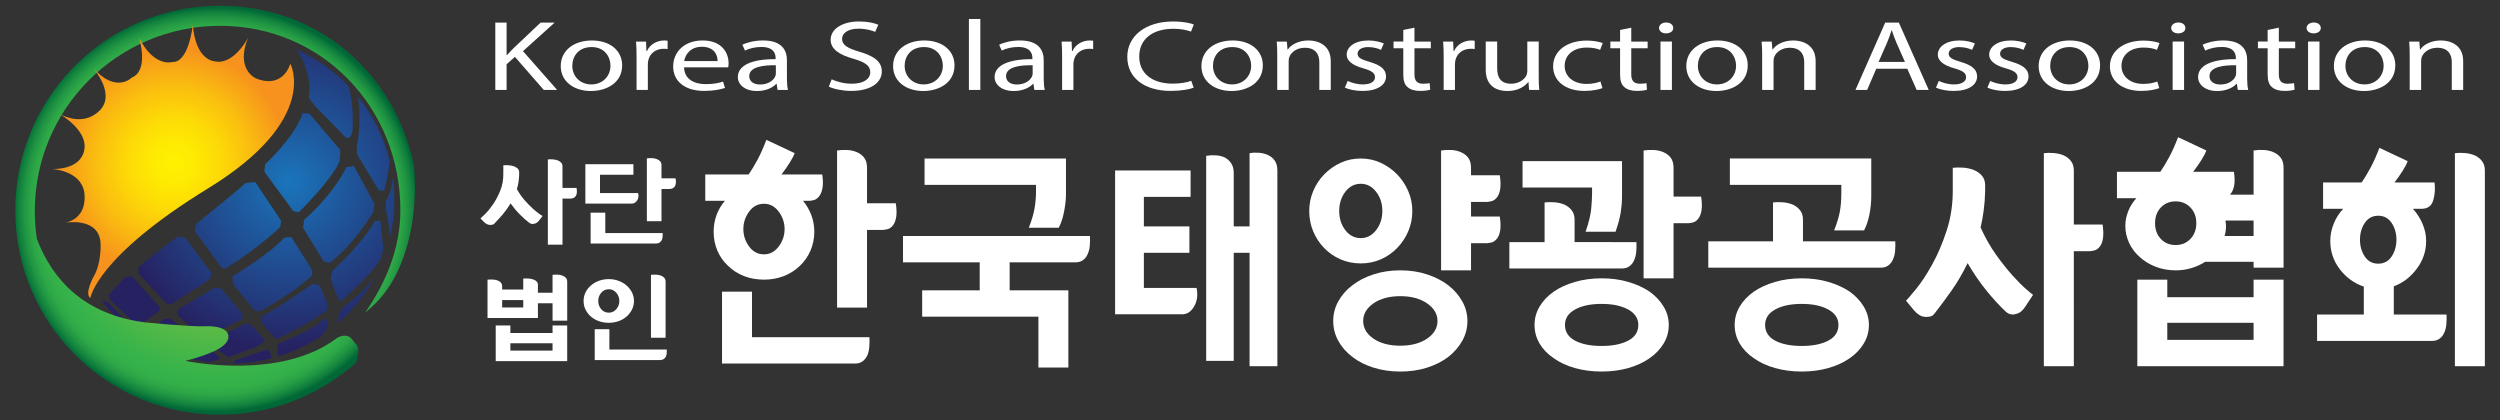 <?xml version="1.0" encoding="utf-8"?>
<!-- Generator: Adobe Illustrator 16.0.0, SVG Export Plug-In . SVG Version: 6.00 Build 0)  -->
<!DOCTYPE svg PUBLIC "-//W3C//DTD SVG 1.1//EN" "http://www.w3.org/Graphics/SVG/1.1/DTD/svg11.dtd">
<svg version="1.1" id="레이어_1" xmlns="http://www.w3.org/2000/svg" xmlns:xlink="http://www.w3.org/1999/xlink" x="0px"
	 y="0px" width="220px" height="37px" viewBox="0 0 220 37" enable-background="new 0 0 220 37" xml:space="preserve">
<rect x="0" y="0" width="220" height="37" fill="#333333" stroke="none"/>
<g>
	<g>
		<defs>
			<path id="SVGID_1_" d="M27.179,8.607l0.521,0.694l2.778,2.848c0,0,0.66,0.174,0.557-1.354c0,0,0.079-1.969-0.385-3.248
				c-1.307-1.353-2.875-2.45-4.624-3.21C26.468,4.916,27.479,6.501,27.179,8.607"/>
		</defs>
		<clipPath id="SVGID_2_">
			<use xlink:href="#SVGID_1_"  overflow="visible"/>
		</clipPath>
		
			<radialGradient id="SVGID_3_" cx="-279.918" cy="500.653" r="0.488" gradientTransform="matrix(-11.29 28.896 28.896 11.29 -17601.65 2451.824)" gradientUnits="userSpaceOnUse">
			<stop  offset="0" style="stop-color:#1A75BB"/>
			<stop  offset="0.294" style="stop-color:#1E5BA0"/>
			<stop  offset="1" style="stop-color:#262161"/>
		</radialGradient>
		<polygon clip-path="url(#SVGID_2_)" fill="url(#SVGID_3_)" points="33.844,5.395 30.459,14.056 23.317,11.265 26.701,2.604 		"/>
	</g>
	<g>
		<defs>
			<path id="SVGID_4_" d="M23.335,14.464l-0.069,0.648l2.547,3.472l0.486,0.093c0,0,2.917-2.847,3.588-4.491l0.07-0.973
				l-2.732-3.218L26.624,9.95C26.624,9.95,26.345,11.524,23.335,14.464"/>
		</defs>
		<clipPath id="SVGID_5_">
			<use xlink:href="#SVGID_4_"  overflow="visible"/>
		</clipPath>
		
			<radialGradient id="SVGID_6_" cx="-279.925" cy="500.629" r="0.488" gradientTransform="matrix(-11.291 28.897 28.897 11.291 -17601.734 2452.362)" gradientUnits="userSpaceOnUse">
			<stop  offset="0" style="stop-color:#1A75BB"/>
			<stop  offset="0.294" style="stop-color:#1E5BA0"/>
			<stop  offset="1" style="stop-color:#262161"/>
		</radialGradient>
		<polygon clip-path="url(#SVGID_5_)" fill="url(#SVGID_6_)" points="32.915,11.106 29.071,20.945 20.308,17.521 24.152,7.682 		"/>
	</g>
	<g>
		<defs>
			<path id="SVGID_7_" d="M31.392,12.983l0.023,0.579l1.921,3.194l0.485,0.024c0,0,0.313-1.265,0.487-2.556
				c-0.506-2.129-1.481-4.075-2.814-5.723C31.635,9.42,31.769,11.066,31.392,12.983"/>
		</defs>
		<clipPath id="SVGID_8_">
			<use xlink:href="#SVGID_7_"  overflow="visible"/>
		</clipPath>
		
			<radialGradient id="SVGID_9_" cx="-279.919" cy="500.635" r="0.491" gradientTransform="matrix(-11.29 28.895 28.895 11.29 -17600.475 2451.903)" gradientUnits="userSpaceOnUse">
			<stop  offset="0" style="stop-color:#1A75BB"/>
			<stop  offset="0.294" style="stop-color:#1E5BA0"/>
			<stop  offset="1" style="stop-color:#262161"/>
		</radialGradient>
		<polygon clip-path="url(#SVGID_8_)" fill="url(#SVGID_9_)" points="37.114,9.598 33.922,17.769 28.585,15.684 31.778,7.513 		"/>
	</g>
	<g>
		<defs>
			<path id="SVGID_10_" d="M30.488,14.72c-1.388,2.687-3.726,4.631-3.726,4.631l-0.093,0.694l1.829,2.986l0.556,0.092
				c2.152-1.689,3.773-4.421,3.773-4.421l0.14-0.742l-1.83-3.357L30.488,14.72z"/>
		</defs>
		<clipPath id="SVGID_11_">
			<use xlink:href="#SVGID_10_"  overflow="visible"/>
		</clipPath>
		
			<radialGradient id="SVGID_12_" cx="-279.896" cy="500.643" r="0.488" gradientTransform="matrix(-11.29 28.895 28.895 11.29 -17600.768 2451.217)" gradientUnits="userSpaceOnUse">
			<stop  offset="0" style="stop-color:#1A75BB"/>
			<stop  offset="0.294" style="stop-color:#1E5BA0"/>
			<stop  offset="1" style="stop-color:#262161"/>
		</radialGradient>
		<polygon clip-path="url(#SVGID_11_)" fill="url(#SVGID_12_)" points="35.854,15.732 32.132,25.258 23.781,21.996 27.503,12.469 		
			"/>
	</g>
	<g>
		<defs>
			<path id="SVGID_13_" d="M33.961,17.619v0.856c0,0,0.186,0.706,0.367,2.347c0.242-1.045,0.374-2.135,0.374-3.256
				c0-0.653-0.048-1.295-0.132-1.925C34.461,16.475,34.276,17.275,33.961,17.619"/>
		</defs>
		<clipPath id="SVGID_14_">
			<use xlink:href="#SVGID_13_"  overflow="visible"/>
		</clipPath>
		
			<radialGradient id="SVGID_15_" cx="-279.915" cy="500.657" r="0.489" gradientTransform="matrix(-11.289 28.892 28.892 11.289 -17599.264 2451.286)" gradientUnits="userSpaceOnUse">
			<stop  offset="0" style="stop-color:#1A75BB"/>
			<stop  offset="0.294" style="stop-color:#1E5BA0"/>
			<stop  offset="1" style="stop-color:#262161"/>
		</radialGradient>
		<polygon clip-path="url(#SVGID_14_)" fill="url(#SVGID_15_)" points="36.458,16.327 34.604,21.074 32.205,20.134 34.059,15.39 		
			"/>
	</g>
	<g>
		<defs>
			<path id="SVGID_16_" d="M21.599,16.107c-0.416,0.439-4.328,3.589-4.328,3.589l-0.14,0.624l2.408,3.287l0.301,0.022
				c2.708-1.644,4.814-3.635,4.814-3.635l0.093-0.556l-2.292-3.425L21.599,16.107z"/>
		</defs>
		<clipPath id="SVGID_17_">
			<use xlink:href="#SVGID_16_"  overflow="visible"/>
		</clipPath>
		
			<radialGradient id="SVGID_18_" cx="-279.917" cy="500.656" r="0.488" gradientTransform="matrix(-11.29 28.894 28.894 11.29 -17600.633 2451.589)" gradientUnits="userSpaceOnUse">
			<stop  offset="0" style="stop-color:#1A75BB"/>
			<stop  offset="0.294" style="stop-color:#1E5BA0"/>
			<stop  offset="1" style="stop-color:#262161"/>
		</radialGradient>
		<polygon clip-path="url(#SVGID_17_)" fill="url(#SVGID_18_)" points="27.329,17.023 23.739,26.213 14.55,22.623 18.141,13.433 		
			"/>
	</g>
	<g>
		<defs>
			<path id="SVGID_19_" d="M25.002,20.921c-1.18,1.368-4.536,3.403-4.536,3.403l0.023,0.672l1.967,2.385l0.486-0.022
				c3.126-1.736,4.538-3.126,4.538-3.126v-0.462l-1.852-2.918L25.002,20.921z"/>
		</defs>
		<clipPath id="SVGID_20_">
			<use xlink:href="#SVGID_19_"  overflow="visible"/>
		</clipPath>
		
			<radialGradient id="SVGID_21_" cx="-279.896" cy="500.64" r="0.488" gradientTransform="matrix(-11.291 28.896 28.896 11.291 -17601.463 2451.416)" gradientUnits="userSpaceOnUse">
			<stop  offset="0" style="stop-color:#1A75BB"/>
			<stop  offset="0.294" style="stop-color:#1E5BA0"/>
			<stop  offset="1" style="stop-color:#262161"/>
		</radialGradient>
		<polygon clip-path="url(#SVGID_20_)" fill="url(#SVGID_21_)" points="29.692,21.718 26.55,29.759 18.252,26.517 21.394,18.476 		
			"/>
	</g>
	<g>
		<defs>
			<path id="SVGID_22_" d="M12.201,23.513l-0.023,0.581l2.477,2.614l0.417,0.07l3.356-2.175l0.209-0.532l-2.315-3.127l-0.671-0.116
				C15.65,20.829,13.706,22.196,12.201,23.513"/>
		</defs>
		<clipPath id="SVGID_23_">
			<use xlink:href="#SVGID_22_"  overflow="visible"/>
		</clipPath>
		
			<radialGradient id="SVGID_24_" cx="-279.922" cy="500.645" r="0.488" gradientTransform="matrix(-11.29 28.895 28.895 11.29 -17601.19 2451.975)" gradientUnits="userSpaceOnUse">
			<stop  offset="0" style="stop-color:#1A75BB"/>
			<stop  offset="0.294" style="stop-color:#1E5BA0"/>
			<stop  offset="1" style="stop-color:#262161"/>
		</radialGradient>
		<polygon clip-path="url(#SVGID_23_)" fill="url(#SVGID_24_)" points="20.653,21.618 17.781,28.968 10.161,25.99 13.033,18.64 		
			"/>
	</g>
	<g>
		<defs>
			<polygon id="SVGID_25_" points="15.626,27.242 15.604,27.681 17.664,29.672 18.058,29.695 21.345,28.076 21.322,27.589 
				19.446,25.39 18.938,25.297 			"/>
		</defs>
		<clipPath id="SVGID_26_">
			<use xlink:href="#SVGID_25_"  overflow="visible"/>
		</clipPath>
		
			<radialGradient id="SVGID_27_" cx="-279.924" cy="500.631" r="0.489" gradientTransform="matrix(-11.291 28.897 28.897 11.291 -17602.102 2452.336)" gradientUnits="userSpaceOnUse">
			<stop  offset="0" style="stop-color:#1A75BB"/>
			<stop  offset="0.294" style="stop-color:#1E5BA0"/>
			<stop  offset="1" style="stop-color:#262161"/>
		</radialGradient>
		<polygon clip-path="url(#SVGID_26_)" fill="url(#SVGID_27_)" points="22.836,25.878 20.584,31.642 14.113,29.113 16.364,23.35 		
			"/>
	</g>
	<g>
		<defs>
			<polygon id="SVGID_28_" points="11.02,24.395 9.539,25.968 9.7,26.408 11.97,28.561 12.339,28.584 13.96,27.405 14.099,27.08 
				11.623,24.3 			"/>
		</defs>
		<clipPath id="SVGID_29_">
			<use xlink:href="#SVGID_28_"  overflow="visible"/>
		</clipPath>
		
			<radialGradient id="SVGID_30_" cx="-279.912" cy="500.644" r="0.488" gradientTransform="matrix(-11.291 28.897 28.897 11.291 -17602.016 2451.831)" gradientUnits="userSpaceOnUse">
			<stop  offset="0" style="stop-color:#1A75BB"/>
			<stop  offset="0.294" style="stop-color:#1E5BA0"/>
			<stop  offset="1" style="stop-color:#262161"/>
		</radialGradient>
		<polygon clip-path="url(#SVGID_29_)" fill="url(#SVGID_30_)" points="15.552,24.869 13.495,30.13 8.086,28.017 10.143,22.754 		
			"/>
	</g>
	<g>
		<defs>
			<path id="SVGID_31_" d="M8.989,26.533c0.828,1.041,1.796,1.966,2.878,2.743l-0.083-0.39l-2.292-2.292l-0.487-0.092L8.989,26.533z
				"/>
		</defs>
		<clipPath id="SVGID_32_">
			<use xlink:href="#SVGID_31_"  overflow="visible"/>
		</clipPath>
		
			<radialGradient id="SVGID_33_" cx="-279.916" cy="500.652" r="0.489" gradientTransform="matrix(-11.292 28.899 28.899 11.292 -17603.793 2452.045)" gradientUnits="userSpaceOnUse">
			<stop  offset="0" style="stop-color:#1A75BB"/>
			<stop  offset="0.294" style="stop-color:#1E5BA0"/>
			<stop  offset="1" style="stop-color:#262161"/>
		</radialGradient>
		<polygon clip-path="url(#SVGID_32_)" fill="url(#SVGID_33_)" points="12.806,26.869 11.485,30.25 8.048,28.908 9.37,25.526 		"/>
	</g>
	<g>
		<defs>
			<path id="SVGID_34_" d="M12.317,29.589c0.777,0.516,1.607,0.956,2.48,1.317l-2.225-1.558L12.317,29.589z"/>
		</defs>
		<clipPath id="SVGID_35_">
			<use xlink:href="#SVGID_34_"  overflow="visible"/>
		</clipPath>
		
			<radialGradient id="SVGID_36_" cx="-279.917" cy="500.635" r="0.487" gradientTransform="matrix(-11.291 28.896 28.896 11.291 -17601.521 2452.045)" gradientUnits="userSpaceOnUse">
			<stop  offset="0" style="stop-color:#1A75BB"/>
			<stop  offset="0.294" style="stop-color:#1E5BA0"/>
			<stop  offset="1" style="stop-color:#262161"/>
		</radialGradient>
		<polygon clip-path="url(#SVGID_35_)" fill="url(#SVGID_36_)" points="15.325,29.555 14.468,31.747 11.789,30.7 12.645,28.508 		
			"/>
	</g>
	<g>
		<defs>
			<polygon id="SVGID_37_" points="14.446,28.1 13.081,29.002 13.081,29.326 15.118,30.786 15.626,30.901 16.97,30.229 
				17.062,29.858 15.047,28.029 			"/>
		</defs>
		<clipPath id="SVGID_38_">
			<use xlink:href="#SVGID_37_"  overflow="visible"/>
		</clipPath>
		
			<radialGradient id="SVGID_39_" cx="-279.926" cy="500.638" r="0.488" gradientTransform="matrix(-11.292 28.899 28.899 11.292 -17603.207 2452.446)" gradientUnits="userSpaceOnUse">
			<stop  offset="0" style="stop-color:#1A75BB"/>
			<stop  offset="0.294" style="stop-color:#1E5BA0"/>
			<stop  offset="1" style="stop-color:#262161"/>
		</radialGradient>
		<polygon clip-path="url(#SVGID_38_)" fill="url(#SVGID_39_)" points="18.035,28.41 16.534,32.25 12.107,30.52 13.608,26.68 		"/>
	</g>
	<g>
		<defs>
			<path id="SVGID_40_" d="M16.089,31.018l-0.022,0.138l0.596,0.373c0.592,0.153,1.201,0.267,1.82,0.343l0.802-0.252l-0.023-0.278
				l-1.181-0.787l-0.788-0.092L16.089,31.018z"/>
		</defs>
		<clipPath id="SVGID_41_">
			<use xlink:href="#SVGID_40_"  overflow="visible"/>
		</clipPath>
		
			<radialGradient id="SVGID_42_" cx="-279.92" cy="500.657" r="0.488" gradientTransform="matrix(-11.286 28.883 28.883 11.286 -17594.273 2450.802)" gradientUnits="userSpaceOnUse">
			<stop  offset="0" style="stop-color:#1A75BB"/>
			<stop  offset="0.294" style="stop-color:#1E5BA0"/>
			<stop  offset="1" style="stop-color:#262161"/>
		</radialGradient>
		<polygon clip-path="url(#SVGID_41_)" fill="url(#SVGID_42_)" points="19.762,30.649 18.858,32.962 15.589,31.685 16.493,29.372 		
			"/>
	</g>
	<g>
		<defs>
			<path id="SVGID_43_" d="M18.543,30.044v0.301l1.505,1.088c0,0,2.662-0.856,3.125-1.272l0.092-0.278l-1.157-1.295l-0.533-0.116
				L18.543,30.044z"/>
		</defs>
		<clipPath id="SVGID_44_">
			<use xlink:href="#SVGID_43_"  overflow="visible"/>
		</clipPath>
		
			<radialGradient id="SVGID_45_" cx="-279.928" cy="500.642" r="0.489" gradientTransform="matrix(-11.292 28.9 28.9 11.292 -17603.943 2452.487)" gradientUnits="userSpaceOnUse">
			<stop  offset="0" style="stop-color:#1A75BB"/>
			<stop  offset="0.294" style="stop-color:#1E5BA0"/>
			<stop  offset="1" style="stop-color:#262161"/>
		</radialGradient>
		<polygon clip-path="url(#SVGID_44_)" fill="url(#SVGID_45_)" points="24.271,28.864 22.641,33.034 17.54,31.041 19.169,26.871 		
			"/>
	</g>
	<g>
		<defs>
			<path id="SVGID_46_" d="M23.058,27.823l-0.069,0.508l1.158,1.391l0.23,0.114c0,0,3.82-1.896,4.399-2.592l0.046-0.463
				l-0.694-1.667l-0.602-0.139C27.526,24.975,24.053,27.406,23.058,27.823"/>
		</defs>
		<clipPath id="SVGID_47_">
			<use xlink:href="#SVGID_46_"  overflow="visible"/>
		</clipPath>
		
			<radialGradient id="SVGID_48_" cx="-279.911" cy="500.656" r="0.488" gradientTransform="matrix(-11.29 28.895 28.895 11.29 -17601.07 2451.47)" gradientUnits="userSpaceOnUse">
			<stop  offset="0" style="stop-color:#1A75BB"/>
			<stop  offset="0.294" style="stop-color:#1E5BA0"/>
			<stop  offset="1" style="stop-color:#262161"/>
		</radialGradient>
		<polygon clip-path="url(#SVGID_47_)" fill="url(#SVGID_48_)" points="30.469,25.62 28.049,31.814 21.34,29.193 23.761,22.998 		
			"/>
	</g>
	<g>
		<defs>
			<path id="SVGID_49_" d="M32.988,19.442c0,0-0.787,1.666-3.727,4.375L29.1,24.582l0.648,1.737l0.23,0.208
				c0,0,3.126-2.688,3.612-3.936l0.139-0.719l-0.255-2.431H32.988z"/>
		</defs>
		<clipPath id="SVGID_50_">
			<use xlink:href="#SVGID_49_"  overflow="visible"/>
		</clipPath>
		
			<radialGradient id="SVGID_51_" cx="-279.926" cy="500.654" r="0.488" gradientTransform="matrix(-11.291 28.898 28.898 11.291 -17603.014 2452.189)" gradientUnits="userSpaceOnUse">
			<stop  offset="0" style="stop-color:#1A75BB"/>
			<stop  offset="0.294" style="stop-color:#1E5BA0"/>
			<stop  offset="1" style="stop-color:#262161"/>
		</radialGradient>
		<polygon clip-path="url(#SVGID_50_)" fill="url(#SVGID_51_)" points="36.131,20.38 33.117,28.096 26.698,25.589 29.713,17.873 		
			"/>
	</g>
	<g>
		<defs>
			<path id="SVGID_52_" d="M30.188,27.035l-0.372,0.602l-0.068,0.802c1.297-1.13,2.393-2.485,3.218-4.009
				C32.366,25.158,31.437,26.142,30.188,27.035"/>
		</defs>
		<clipPath id="SVGID_53_">
			<use xlink:href="#SVGID_52_"  overflow="visible"/>
		</clipPath>
		
			<radialGradient id="SVGID_54_" cx="-279.922" cy="500.647" r="0.488" gradientTransform="matrix(-11.291 28.898 28.898 11.291 -17602.957 2452.159)" gradientUnits="userSpaceOnUse">
			<stop  offset="0" style="stop-color:#1A75BB"/>
			<stop  offset="0.294" style="stop-color:#1E5BA0"/>
			<stop  offset="1" style="stop-color:#262161"/>
		</radialGradient>
		<polygon clip-path="url(#SVGID_53_)" fill="url(#SVGID_54_)" points="34.326,24.96 32.541,29.529 28.39,27.909 30.174,23.338 		
			"/>
	</g>
	<g>
		<defs>
			<path id="SVGID_55_" d="M24.609,30.208l-0.208,0.187l0.046,0.901l0.095,0.052c1.315-0.406,2.549-0.999,3.673-1.741
				c0.513-0.49,0.606-0.833,0.606-0.833l-0.023-0.627l-0.324-0.092C27.919,28.867,24.609,30.208,24.609,30.208"/>
		</defs>
		<clipPath id="SVGID_56_">
			<use xlink:href="#SVGID_55_"  overflow="visible"/>
		</clipPath>
		
			<radialGradient id="SVGID_57_" cx="-279.917" cy="500.633" r="0.489" gradientTransform="matrix(-11.292 28.901 28.901 11.292 -17604.291 2452.37)" gradientUnits="userSpaceOnUse">
			<stop  offset="0" style="stop-color:#1A75BB"/>
			<stop  offset="0.294" style="stop-color:#1E5BA0"/>
			<stop  offset="1" style="stop-color:#262161"/>
		</radialGradient>
		<polygon clip-path="url(#SVGID_56_)" fill="url(#SVGID_57_)" points="29.938,28.49 28.236,32.845 23.285,30.911 24.986,26.555 		
			"/>
	</g>
	<g>
		<defs>
			<path id="SVGID_58_" d="M20.65,31.737l-0.089,0.243c1.122-0.021,2.213-0.169,3.258-0.433l0.049-0.183l-0.116-0.463l-0.231-0.162
				L20.65,31.737z"/>
		</defs>
		<clipPath id="SVGID_59_">
			<use xlink:href="#SVGID_58_"  overflow="visible"/>
		</clipPath>
		
			<radialGradient id="SVGID_60_" cx="-279.925" cy="500.634" r="0.486" gradientTransform="matrix(-11.289 28.891 28.891 11.289 -17598.574 2451.906)" gradientUnits="userSpaceOnUse">
			<stop  offset="0" style="stop-color:#1A75BB"/>
			<stop  offset="0.294" style="stop-color:#1E5BA0"/>
			<stop  offset="1" style="stop-color:#262161"/>
		</radialGradient>
		<polygon clip-path="url(#SVGID_59_)" fill="url(#SVGID_60_)" points="24.288,30.905 23.43,33.101 20.142,31.817 21,29.621 		"/>
	</g>
	<g>
		<defs>
			<path id="SVGID_61_" d="M19.433,31.96c0.273,0.017,0.549,0.025,0.827,0.026l-0.049-0.067l-0.533-0.022L19.433,31.96z"/>
		</defs>
		<clipPath id="SVGID_62_">
			<use xlink:href="#SVGID_61_"  overflow="visible"/>
		</clipPath>
		
			<radialGradient id="SVGID_63_" cx="-279.915" cy="500.637" r="0.48" gradientTransform="matrix(-11.3 28.92 28.92 11.3 -17616.25 2454.18)" gradientUnits="userSpaceOnUse">
			<stop  offset="0" style="stop-color:#1A75BB"/>
			<stop  offset="0.294" style="stop-color:#1E5BA0"/>
			<stop  offset="1" style="stop-color:#262161"/>
		</radialGradient>
		<polygon clip-path="url(#SVGID_62_)" fill="url(#SVGID_63_)" points="20.29,31.909 20.15,32.266 19.403,31.974 19.542,31.618 		
			"/>
	</g>
	<g>
		<defs>
			<path id="SVGID_64_" d="M2.038,13.536c-0.451,1.576-0.694,3.241-0.694,4.963c0,9.938,8.056,17.994,17.992,17.994
				c4.617,0,8.826-1.741,12.01-4.596c0.247-0.826,0.192-1.231,0.12-1.417c-0.041-0.104-0.086-0.138-0.086-0.138l-0.301-0.344
				c-0.01-0.019-0.021-0.033-0.033-0.05c-0.481-0.779-1.383-0.208-1.383-0.208c-5.02,3.82-13.344,2.016-13.344,2.016
				c2.275-0.598,3.905-1.285,3.776-2.229c-0.129-0.945-2.06-0.816-2.06-0.816c-1.459,0.043-5.278-0.344-5.278-0.344
				c-5.383-0.694-8.152-3.778-9.515-7.349c-0.12-0.797-0.182-1.611-0.182-2.443c0-9.004,7.3-16.304,16.305-16.304
				c9.005,0,15.87,7.215,15.87,16.22c0,3.419-1.303,6.407-3.103,9.027c0.648-0.544,1.77-1.503,2.639-3.194
				c1.085-2.108,2.01-5.263,1.667-9.722C34.739,6.431,28.011,0.507,19.336,0.507C11.121,0.507,4.193,6.013,2.038,13.536"/>
		</defs>
		<clipPath id="SVGID_65_">
			<use xlink:href="#SVGID_64_"  overflow="visible"/>
		</clipPath>
		
			<radialGradient id="SVGID_66_" cx="-272.697" cy="507.105" r="0.488" gradientTransform="matrix(36.436 0 0 -36.436 9954.94 18495.391)" gradientUnits="userSpaceOnUse">
			<stop  offset="0" style="stop-color:#8BC53F"/>
			<stop  offset="0.154" style="stop-color:#85C440"/>
			<stop  offset="0.363" style="stop-color:#74C042"/>
			<stop  offset="0.6" style="stop-color:#58BA46"/>
			<stop  offset="0.828" style="stop-color:#36B34A"/>
			<stop  offset="0.877" style="stop-color:#34B049"/>
			<stop  offset="0.914" style="stop-color:#2DA747"/>
			<stop  offset="0.946" style="stop-color:#219643"/>
			<stop  offset="0.976" style="stop-color:#11803D"/>
			<stop  offset="1" style="stop-color:#006837"/>
		</radialGradient>
		<rect x="1.344" y="0.507" clip-path="url(#SVGID_65_)" fill="url(#SVGID_66_)" width="35.437" height="35.985"/>
	</g>
	<g>
		<defs>
			<path id="SVGID_67_" d="M5.537,19.626c0,0,0.097-0.005,0.248-0.039C5.629,19.608,5.537,19.626,5.537,19.626 M4.559,14.868
				c-0.021,0-0.032-0.001-0.032-0.001S4.539,14.868,4.559,14.868 M5.258,10.034C5.184,9.988,5.14,9.964,5.14,9.964
				S5.181,9.991,5.258,10.034 M8.173,5.968C8.17,5.965,8.168,5.962,8.168,5.962C8.17,5.964,8.172,5.967,8.173,5.968 M8.168,5.962
				L8.168,5.962C8.168,5.962,8.168,5.962,8.168,5.962 M15.162,5.457c0,0-1.586,0.505-2.92-2.126c0,0,0.901,2.884-0.649,3.497
				c0,0-1.368,1.44-3.42-0.859c0.121,0.136,2.074,2.382,0.536,3.815c-1.356,1.263-3.002,0.498-3.451,0.25
				c0.512,0.312,2.5,1.638,2.153,3.212c-0.371,1.681-2.559,1.636-2.852,1.623c0.314,0.021,2.82,0.25,2.888,2.378
				c0.057,1.769-1.132,2.227-1.662,2.341c0.776-0.098,3.098-0.2,3.069,2.021c0,0,0.036,1.551-0.541,2.596
				c0,0-0.938,1.622-0.361,2.021c0,0,0.504-3.606,10.384-9.663c9.878-6.058,7.21-10.961,7.21-10.961s-0.576,2.272-3.027,1.298
				c0,0-1.84-0.793-0.687-3.569c0,0-1.297,2.487-2.992,2.054c0,0-1.622-0.071-1.874-3.208C16.965,2.176,16.64,5.529,15.162,5.457"/>
		</defs>
		<clipPath id="SVGID_68_">
			<use xlink:href="#SVGID_67_"  overflow="visible"/>
		</clipPath>
		
			<radialGradient id="SVGID_69_" cx="-271.9" cy="509.877" r="0.488" gradientTransform="matrix(23.285 0 0 -23.285 6346.508 11886.801)" gradientUnits="userSpaceOnUse">
			<stop  offset="0" style="stop-color:#FFF100"/>
			<stop  offset="0.155" style="stop-color:#FEEB02"/>
			<stop  offset="0.361" style="stop-color:#FDDA07"/>
			<stop  offset="0.597" style="stop-color:#FABE0F"/>
			<stop  offset="0.853" style="stop-color:#F7981B"/>
			<stop  offset="0.887" style="stop-color:#F6921D"/>
			<stop  offset="1" style="stop-color:#F6921D"/>
		</radialGradient>
		<rect x="4.527" y="2.176" clip-path="url(#SVGID_68_)" fill="url(#SVGID_69_)" width="23.687" height="24.049"/>
	</g>
	<path fill="#FFFFFF" d="M43.587,1.987h0.994v2.857h0.034c0.206-0.228,0.412-0.439,0.606-0.632l2.354-2.225h1.235l-2.789,2.514
		l3.006,3.412H47.85l-2.538-2.91l-0.731,0.65v2.259h-0.994V1.987z"/>
	<path fill="#FFFFFF" d="M54.75,5.75c0,1.574-1.417,2.259-2.753,2.259c-1.498,0-2.651-0.843-2.651-2.188
		c0-1.425,1.21-2.259,2.742-2.259C53.676,3.562,54.75,4.449,54.75,5.75 M50.362,5.794c0,0.931,0.697,1.635,1.679,1.635
		c0.96,0,1.681-0.694,1.681-1.652c0-0.721-0.469-1.635-1.658-1.635C50.876,4.142,50.362,4.985,50.362,5.794"/>
	<path fill="#FFFFFF" d="M56.017,4.985c0-0.5-0.011-0.931-0.046-1.327h0.88l0.034,0.835h0.046c0.252-0.572,0.858-0.932,1.532-0.932
		c0.114,0,0.193,0.009,0.286,0.027v0.729c-0.104-0.017-0.206-0.026-0.343-0.026c-0.708,0-1.212,0.413-1.349,0.993
		c-0.023,0.105-0.046,0.229-0.046,0.361v2.268h-0.994V4.985z"/>
	<path fill="#FFFFFF" d="M60.199,5.926c0.023,1.046,0.891,1.477,1.897,1.477c0.72,0,1.154-0.097,1.531-0.22l0.172,0.554
		C63.443,7.86,62.838,8,61.958,8c-1.702,0-2.719-0.862-2.719-2.145c0-1.284,0.983-2.295,2.594-2.295
		c1.806,0,2.285,1.222,2.285,2.005c0,0.158-0.022,0.281-0.034,0.36H60.199z M63.147,5.372c0.011-0.493-0.263-1.256-1.394-1.256
		c-1.017,0-1.464,0.72-1.543,1.256H63.147z"/>
	<path fill="#FFFFFF" d="M68.425,7.913l-0.08-0.536h-0.035C68.002,7.71,67.408,8.01,66.619,8.01c-1.119,0-1.69-0.607-1.69-1.222
		c0-1.029,1.188-1.591,3.325-1.583V5.118c0-0.353-0.126-0.985-1.257-0.985c-0.514,0-1.051,0.123-1.439,0.316l-0.229-0.51
		c0.457-0.228,1.12-0.378,1.817-0.378c1.691,0,2.103,0.888,2.103,1.741v1.59c0,0.37,0.022,0.731,0.091,1.021H68.425z M68.276,5.741
		c-1.097-0.017-2.343,0.132-2.343,0.958c0,0.501,0.435,0.738,0.949,0.738c0.719,0,1.177-0.352,1.336-0.712
		c0.034-0.079,0.057-0.167,0.057-0.246V5.741z"/>
	<path fill="#FFFFFF" d="M73.188,6.98c0.446,0.212,1.097,0.387,1.783,0.387c1.017,0,1.611-0.414,1.611-1.011
		c0-0.554-0.412-0.871-1.452-1.178c-1.257-0.343-2.034-0.845-2.034-1.68c0-0.923,0.995-1.608,2.491-1.608
		c0.788,0,1.36,0.14,1.703,0.29l-0.274,0.625C76.764,2.7,76.25,2.523,75.554,2.523c-1.052,0-1.452,0.484-1.452,0.888
		c0,0.554,0.469,0.827,1.532,1.143c1.303,0.387,1.966,0.87,1.966,1.741C77.599,7.209,76.718,8,74.902,8
		c-0.743,0-1.554-0.166-1.966-0.377L73.188,6.98z"/>
	<path fill="#FFFFFF" d="M83.997,5.75c0,1.574-1.417,2.259-2.754,2.259c-1.498,0-2.651-0.843-2.651-2.188
		c0-1.425,1.21-2.259,2.742-2.259C82.923,3.562,83.997,4.449,83.997,5.75 M79.609,5.794c0,0.931,0.697,1.635,1.68,1.635
		c0.959,0,1.681-0.694,1.681-1.652c0-0.721-0.47-1.635-1.658-1.635C80.123,4.142,79.609,4.985,79.609,5.794"/>
	<rect x="85.264" y="1.671" fill="#FFFFFF" width="1.005" height="6.242"/>
	<path fill="#FFFFFF" d="M91.022,7.913l-0.08-0.536h-0.034C90.6,7.71,90.004,8.01,89.217,8.01c-1.121,0-1.692-0.607-1.692-1.222
		c0-1.029,1.19-1.591,3.326-1.583V5.118c0-0.353-0.126-0.985-1.257-0.985c-0.514,0-1.051,0.123-1.44,0.316l-0.228-0.51
		c0.457-0.228,1.12-0.378,1.817-0.378c1.691,0,2.103,0.888,2.103,1.741v1.59c0,0.37,0.023,0.731,0.092,1.021H91.022z M90.874,5.741
		c-1.097-0.017-2.342,0.132-2.342,0.958c0,0.501,0.434,0.738,0.949,0.738c0.718,0,1.175-0.352,1.335-0.712
		c0.035-0.079,0.058-0.167,0.058-0.246V5.741z"/>
	<path fill="#FFFFFF" d="M93.466,4.985c0-0.5-0.011-0.931-0.045-1.327h0.88l0.034,0.835h0.046c0.252-0.572,0.857-0.932,1.53-0.932
		c0.115,0,0.195,0.009,0.287,0.027v0.729c-0.103-0.017-0.206-0.026-0.344-0.026c-0.707,0-1.21,0.413-1.347,0.993
		c-0.023,0.105-0.046,0.229-0.046,0.361v2.268h-0.995V4.985z"/>
	<path fill="#FFFFFF" d="M105.041,7.719c-0.365,0.14-1.097,0.28-2.035,0.28c-2.171,0-3.805-1.054-3.805-2.996
		c0-1.855,1.634-3.112,4.023-3.112c0.959,0,1.565,0.158,1.828,0.264l-0.24,0.625c-0.376-0.141-0.914-0.247-1.553-0.247
		c-1.806,0-3.007,0.888-3.007,2.445c0,1.45,1.087,2.382,2.961,2.382c0.605,0,1.223-0.097,1.622-0.246L105.041,7.719z"/>
	<path fill="#FFFFFF" d="M111.129,5.75c0,1.574-1.416,2.259-2.753,2.259c-1.497,0-2.651-0.843-2.651-2.188
		c0-1.425,1.211-2.259,2.742-2.259C110.057,3.562,111.129,4.449,111.129,5.75 M106.742,5.794c0,0.931,0.697,1.635,1.68,1.635
		c0.96,0,1.681-0.694,1.681-1.652c0-0.721-0.469-1.635-1.658-1.635C107.256,4.142,106.742,4.985,106.742,5.794"/>
	<path fill="#FFFFFF" d="M112.397,4.809c0-0.438-0.012-0.799-0.045-1.151h0.891l0.057,0.702h0.023
		c0.273-0.404,0.914-0.799,1.83-0.799c0.764,0,1.953,0.352,1.953,1.811v2.541H116.1V5.46c0-0.685-0.332-1.257-1.281-1.257
		c-0.662,0-1.176,0.36-1.348,0.791c-0.045,0.097-0.068,0.229-0.068,0.36v2.559h-1.006V4.809z"/>
	<path fill="#FFFFFF" d="M118.6,7.122c0.297,0.149,0.824,0.308,1.326,0.308c0.73,0,1.074-0.281,1.074-0.633
		c0-0.37-0.287-0.571-1.027-0.783c-0.996-0.272-1.465-0.693-1.465-1.203c0-0.687,0.721-1.249,1.91-1.249
		c0.559,0,1.051,0.123,1.359,0.264l-0.252,0.563c-0.217-0.105-0.617-0.246-1.131-0.246c-0.594,0-0.926,0.263-0.926,0.58
		c0,0.352,0.332,0.51,1.051,0.722c0.959,0.281,1.453,0.65,1.453,1.283c0,0.748-0.756,1.275-2.07,1.275
		c-0.605,0-1.164-0.115-1.555-0.29L118.6,7.122z"/>
	<path fill="#FFFFFF" d="M124.473,2.436v1.222h1.439v0.589h-1.439v2.294c0,0.527,0.195,0.827,0.754,0.827
		c0.264,0,0.457-0.026,0.584-0.053l0.045,0.58C125.663,7.957,125.352,8,124.965,8c-0.469,0-0.848-0.114-1.086-0.325
		c-0.287-0.228-0.389-0.606-0.389-1.107V4.247h-0.859V3.658h0.859V2.637L124.473,2.436z"/>
	<path fill="#FFFFFF" d="M127.043,4.985c0-0.5-0.012-0.931-0.047-1.327h0.881l0.035,0.835h0.045
		c0.252-0.572,0.857-0.932,1.531-0.932c0.115,0,0.195,0.009,0.285,0.027v0.729c-0.102-0.017-0.205-0.026-0.342-0.026
		c-0.709,0-1.213,0.413-1.35,0.993c-0.023,0.105-0.045,0.229-0.045,0.361v2.268h-0.994V4.985z"/>
	<path fill="#FFFFFF" d="M135.407,6.752c0,0.439,0.012,0.826,0.047,1.161h-0.893l-0.057-0.694h-0.021
		c-0.264,0.343-0.848,0.791-1.828,0.791c-0.869,0-1.91-0.37-1.91-1.863V3.658h1.006v2.355c0,0.81,0.318,1.354,1.234,1.354
		c0.674,0,1.143-0.361,1.326-0.704c0.057-0.115,0.092-0.255,0.092-0.395V3.658h1.004V6.752z"/>
	<path fill="#FFFFFF" d="M141.016,7.754C140.754,7.859,140.17,8,139.428,8c-1.67,0-2.754-0.869-2.754-2.17
		c0-1.31,1.166-2.259,2.973-2.259c0.592,0,1.119,0.114,1.393,0.219l-0.229,0.599c-0.24-0.105-0.617-0.203-1.164-0.203
		c-1.271,0-1.957,0.721-1.957,1.609c0,0.984,0.824,1.59,1.922,1.59c0.57,0,0.947-0.114,1.232-0.21L141.016,7.754z"/>
	<path fill="#FFFFFF" d="M143.551,2.436v1.222h1.441v0.589h-1.441v2.294c0,0.527,0.195,0.827,0.756,0.827
		c0.262,0,0.455-0.026,0.582-0.053l0.045,0.58C144.741,7.957,144.432,8,144.043,8c-0.469,0-0.846-0.114-1.086-0.325
		c-0.285-0.228-0.389-0.606-0.389-1.107V4.247h-0.857V3.658h0.857V2.637L143.551,2.436z"/>
	<path fill="#FFFFFF" d="M147.243,2.463c0.012,0.263-0.24,0.474-0.641,0.474c-0.355,0-0.605-0.21-0.605-0.474
		c0-0.273,0.262-0.483,0.627-0.483C147.002,1.979,147.243,2.189,147.243,2.463 M146.122,3.658h1.006v4.255h-1.006V3.658z"/>
	<path fill="#FFFFFF" d="M153.801,5.75c0,1.574-1.418,2.259-2.754,2.259c-1.496,0-2.652-0.843-2.652-2.188
		c0-1.425,1.211-2.259,2.742-2.259C152.727,3.562,153.801,4.449,153.801,5.75 M149.413,5.794c0,0.931,0.697,1.635,1.68,1.635
		c0.961,0,1.682-0.694,1.682-1.652c0-0.721-0.471-1.635-1.658-1.635C149.926,4.142,149.413,4.985,149.413,5.794"/>
	<path fill="#FFFFFF" d="M155.069,4.809c0-0.438-0.012-0.799-0.047-1.151h0.891l0.057,0.702h0.023
		c0.275-0.404,0.914-0.799,1.828-0.799c0.766,0,1.955,0.352,1.955,1.811v2.541h-1.006V5.46c0-0.685-0.332-1.257-1.279-1.257
		c-0.664,0-1.178,0.36-1.35,0.791c-0.045,0.097-0.068,0.229-0.068,0.36v2.559h-1.004V4.809z"/>
	<path fill="#FFFFFF" d="M165.11,6.049l-0.801,1.863h-1.027l2.617-5.925h1.199l2.629,5.925h-1.064l-0.822-1.863H165.11z
		 M167.635,5.451l-0.754-1.705c-0.172-0.387-0.285-0.739-0.4-1.082h-0.023c-0.113,0.352-0.24,0.712-0.387,1.072l-0.756,1.714
		H167.635z"/>
	<path fill="#FFFFFF" d="M170.616,7.122c0.299,0.149,0.824,0.308,1.326,0.308c0.73,0,1.074-0.281,1.074-0.633
		c0-0.37-0.285-0.571-1.029-0.783c-0.992-0.272-1.461-0.693-1.461-1.203c0-0.687,0.719-1.249,1.908-1.249
		c0.561,0,1.051,0.123,1.359,0.264l-0.252,0.563c-0.217-0.105-0.617-0.246-1.131-0.246c-0.594,0-0.926,0.263-0.926,0.58
		c0,0.352,0.332,0.51,1.051,0.722c0.959,0.281,1.451,0.65,1.451,1.283c0,0.748-0.754,1.275-2.068,1.275
		c-0.605,0-1.166-0.115-1.553-0.29L170.616,7.122z"/>
	<path fill="#FFFFFF" d="M175.139,7.122c0.299,0.149,0.824,0.308,1.326,0.308c0.732,0,1.076-0.281,1.076-0.633
		c0-0.37-0.287-0.571-1.029-0.783c-0.994-0.272-1.465-0.693-1.465-1.203c0-0.687,0.721-1.249,1.91-1.249
		c0.561,0,1.051,0.123,1.359,0.264l-0.25,0.563c-0.219-0.105-0.617-0.246-1.133-0.246c-0.594,0-0.926,0.263-0.926,0.58
		c0,0.352,0.332,0.51,1.051,0.722c0.959,0.281,1.453,0.65,1.453,1.283c0,0.748-0.756,1.275-2.07,1.275
		c-0.605,0-1.164-0.115-1.553-0.29L175.139,7.122z"/>
	<path fill="#FFFFFF" d="M184.807,5.75c0,1.574-1.416,2.259-2.754,2.259c-1.498,0-2.65-0.843-2.65-2.188
		c0-1.425,1.211-2.259,2.74-2.259C183.733,3.562,184.807,4.449,184.807,5.75 M180.418,5.794c0,0.931,0.697,1.635,1.68,1.635
		c0.961,0,1.68-0.694,1.68-1.652c0-0.721-0.467-1.635-1.656-1.635S180.418,4.985,180.418,5.794"/>
	<path fill="#FFFFFF" d="M190.016,7.754C189.754,7.859,189.17,8,188.426,8c-1.668,0-2.754-0.869-2.754-2.17
		c0-1.31,1.168-2.259,2.973-2.259c0.594,0,1.121,0.114,1.395,0.219l-0.23,0.599c-0.238-0.105-0.615-0.203-1.164-0.203
		c-1.27,0-1.955,0.721-1.955,1.609c0,0.984,0.824,1.59,1.92,1.59c0.572,0,0.947-0.114,1.234-0.21L190.016,7.754z"/>
	<path fill="#FFFFFF" d="M192.313,2.463c0.012,0.263-0.24,0.474-0.643,0.474c-0.354,0-0.605-0.21-0.605-0.474
		c0-0.273,0.264-0.483,0.629-0.483C192.073,1.979,192.313,2.189,192.313,2.463 M191.192,3.658h1.006v4.255h-1.006V3.658z"/>
	<path fill="#FFFFFF" d="M196.926,7.913l-0.078-0.536h-0.035c-0.309,0.334-0.902,0.633-1.691,0.633
		c-1.119,0-1.691-0.607-1.691-1.222c0-1.029,1.189-1.591,3.326-1.583V5.118c0-0.353-0.125-0.985-1.258-0.985
		c-0.514,0-1.051,0.123-1.439,0.316l-0.229-0.51c0.457-0.228,1.121-0.378,1.816-0.378c1.691,0,2.104,0.888,2.104,1.741v1.59
		c0,0.37,0.021,0.731,0.092,1.021H196.926z M196.78,5.741c-1.098-0.017-2.344,0.132-2.344,0.958c0,0.501,0.436,0.738,0.949,0.738
		c0.721,0,1.176-0.352,1.336-0.712c0.035-0.079,0.059-0.167,0.059-0.246V5.741z"/>
	<path fill="#FFFFFF" d="M200.538,2.436v1.222h1.439v0.589h-1.439v2.294c0,0.527,0.195,0.827,0.754,0.827
		c0.262,0,0.457-0.026,0.584-0.053l0.045,0.58C201.725,7.957,201.418,8,201.028,8c-0.467,0-0.846-0.114-1.084-0.325
		c-0.287-0.228-0.391-0.606-0.391-1.107V4.247h-0.855V3.658h0.855V2.637L200.538,2.436z"/>
	<path fill="#FFFFFF" d="M204.227,2.463c0.012,0.263-0.24,0.474-0.641,0.474c-0.354,0-0.605-0.21-0.605-0.474
		c0-0.273,0.264-0.483,0.629-0.483C203.987,1.979,204.227,2.189,204.227,2.463 M203.108,3.658h1.006v4.255h-1.006V3.658z"/>
	<path fill="#FFFFFF" d="M210.788,5.75c0,1.574-1.418,2.259-2.756,2.259c-1.496,0-2.65-0.843-2.65-2.188
		c0-1.425,1.211-2.259,2.742-2.259C209.711,3.562,210.788,4.449,210.788,5.75 M206.397,5.794c0,0.931,0.697,1.635,1.68,1.635
		c0.961,0,1.682-0.694,1.682-1.652c0-0.721-0.469-1.635-1.658-1.635C206.913,4.142,206.397,4.985,206.397,5.794"/>
	<path fill="#FFFFFF" d="M212.053,4.809c0-0.438-0.012-0.799-0.045-1.151h0.891l0.057,0.702h0.023
		c0.273-0.404,0.914-0.799,1.828-0.799c0.766,0,1.953,0.352,1.953,1.811v2.541h-1.004V5.46c0-0.685-0.332-1.257-1.279-1.257
		c-0.666,0-1.18,0.36-1.35,0.791c-0.045,0.097-0.068,0.229-0.068,0.36v2.559h-1.006V4.809z"/>
	<path fill="#FFFFFF" d="M62.801,20.392c0-0.516,0.084-1.004,0.253-1.465c0.169-0.461,0.414-0.879,0.738-1.254h-1.729v-2.32h3.817
		c0.239-0.344,0.496-0.77,0.77-1.277c0.274-0.508,0.539-1.098,0.791-1.77l2.489,1.171c-0.084,0.234-0.235,0.523-0.454,0.867
		c-0.217,0.344-0.452,0.679-0.706,1.008h3.585c0.07,0.454,0.082,0.835,0.032,1.148c-0.05,0.313-0.145,0.563-0.286,0.75
		c-0.154,0.203-0.323,0.324-0.505,0.363c-0.184,0.039-0.303,0.059-0.359,0.059h-0.57c0.31,0.375,0.552,0.792,0.728,1.254
		c0.175,0.461,0.264,0.949,0.264,1.465c0,0.593-0.113,1.148-0.337,1.664c-0.225,0.515-0.535,0.96-0.928,1.335
		c-0.408,0.392-0.879,0.692-1.413,0.903c-0.535,0.209-1.118,0.315-1.75,0.315s-1.22-0.106-1.762-0.315
		c-0.541-0.211-1.009-0.512-1.402-0.903c-0.409-0.375-0.721-0.82-0.938-1.335C62.909,21.541,62.801,20.985,62.801,20.392
		 M76.511,29.672c0.014,0.265,0.01,0.538-0.011,0.82c-0.021,0.28-0.074,0.531-0.159,0.749c-0.098,0.219-0.235,0.397-0.411,0.539
		s-0.404,0.211-0.685,0.211H63.539v-6.327h2.637v4.008H76.511z M65.416,20.158c0,0.563,0.169,1.073,0.506,1.534
		c0.338,0.461,0.773,0.691,1.308,0.691c0.52,0,0.952-0.23,1.297-0.691c0.344-0.461,0.517-0.972,0.517-1.534
		s-0.172-1.074-0.517-1.536c-0.345-0.46-0.777-0.691-1.297-0.691c-0.535,0-0.97,0.231-1.308,0.691
		C65.585,19.083,65.416,19.595,65.416,20.158 M76.299,27.071h-2.636V13.245c0.281-0.047,0.576-0.063,0.886-0.047
		c0.309,0.016,0.59,0.078,0.844,0.188c0.267,0.11,0.485,0.273,0.654,0.492c0.169,0.219,0.252,0.516,0.252,0.892v3.117h2.532
		c0.069,0.453,0.083,0.839,0.042,1.159c-0.042,0.321-0.134,0.575-0.275,0.762c-0.154,0.203-0.326,0.325-0.517,0.363
		c-0.19,0.04-0.313,0.06-0.369,0.06h-1.414V27.071z"/>
	<path fill="#FFFFFF" d="M95.914,20.767c0.014,0.265,0.012,0.538-0.01,0.819c-0.021,0.282-0.082,0.532-0.179,0.75
		c-0.084,0.219-0.219,0.399-0.401,0.54c-0.183,0.14-0.408,0.21-0.674,0.21h-5.801v2.461h5.167v6.796H91.38v-4.475H81.151v-2.321
		h5.063v-2.461h-6.75v-2.319H95.914z M93.805,17.111c0,0.422-0.053,0.914-0.159,1.476c-0.104,0.563-0.264,1.046-0.474,1.453h-2.637
		c0.253-0.64,0.422-1.209,0.507-1.71c0.084-0.499,0.127-0.983,0.127-1.452v-0.609h-9.808v-2.32h12.444V17.111z"/>
	<path fill="#FFFFFF" d="M104.772,17.323h-4.112v2.6h4.007v2.321h-4.007v3.094h4.64c0.126,0.609,0.056,1.148-0.21,1.616
		c-0.268,0.468-0.62,0.703-1.055,0.703h-5.906V15.002h6.643V17.323z M112.409,32.226h-2.447v-9.982h-1.393v9.513h-2.425V13.713
		c0.268-0.046,0.545-0.063,0.833-0.046c0.288,0.016,0.551,0.078,0.792,0.187c0.224,0.11,0.414,0.278,0.568,0.504
		c0.155,0.227,0.232,0.52,0.232,0.879v4.687h1.393v-6.444c0.268-0.047,0.545-0.059,0.834-0.036c0.287,0.023,0.551,0.09,0.791,0.201
		c0.238,0.108,0.436,0.272,0.59,0.491c0.154,0.219,0.232,0.508,0.232,0.868V32.226z"/>
	<path fill="#FFFFFF" d="M115.213,18.565c0-0.61,0.115-1.193,0.348-1.746c0.232-0.556,0.553-1.044,0.959-1.465
		c0.408-0.422,0.887-0.762,1.436-1.02c0.547-0.258,1.146-0.386,1.793-0.386c0.633,0,1.223,0.128,1.771,0.386
		c0.549,0.257,1.027,0.597,1.434,1.02c0.408,0.421,0.732,0.91,0.971,1.465c0.24,0.553,0.359,1.136,0.359,1.746
		c0,0.639-0.119,1.237-0.359,1.793c-0.238,0.553-0.563,1.042-0.971,1.463c-0.406,0.421-0.885,0.755-1.434,0.997
		c-0.549,0.241-1.139,0.363-1.771,0.363c-0.646,0-1.246-0.122-1.793-0.363c-0.549-0.242-1.027-0.576-1.436-0.997
		c-0.406-0.421-0.727-0.91-0.959-1.463C115.329,19.802,115.213,19.204,115.213,18.565 M123.227,23.79
		c0.846,0,1.625,0.117,2.344,0.353c0.717,0.233,1.342,0.554,1.877,0.96c0.52,0.407,0.93,0.879,1.232,1.418
		c0.303,0.538,0.453,1.113,0.453,1.722c0,0.626-0.15,1.209-0.453,1.747c-0.303,0.54-0.713,1.012-1.232,1.419
		c-0.535,0.405-1.16,0.721-1.877,0.947c-0.719,0.227-1.498,0.341-2.344,0.341c-0.842,0-1.625-0.114-2.35-0.341
		s-1.348-0.542-1.867-0.947c-0.535-0.407-0.949-0.879-1.244-1.419c-0.297-0.538-0.443-1.121-0.443-1.747
		c0-0.608,0.146-1.184,0.443-1.722c0.295-0.539,0.709-1.011,1.244-1.418c0.52-0.406,1.143-0.727,1.867-0.96
		C121.602,23.907,122.385,23.79,123.227,23.79 M117.85,18.565c0,0.656,0.18,1.218,0.537,1.687c0.359,0.469,0.813,0.702,1.361,0.702
		c0.535,0,0.984-0.233,1.35-0.702s0.549-1.03,0.549-1.687c0-0.657-0.184-1.219-0.549-1.688c-0.365-0.468-0.814-0.704-1.35-0.704
		c-0.549,0-1.002,0.235-1.361,0.704C118.03,17.346,117.85,17.908,117.85,18.565 M123.227,30.422c0.957,0,1.742-0.208,2.354-0.621
		c0.611-0.414,0.918-0.934,0.918-1.56c0-0.608-0.307-1.124-0.918-1.546c-0.611-0.421-1.396-0.633-2.354-0.633
		c-0.969,0-1.756,0.212-2.361,0.633c-0.604,0.422-0.906,0.938-0.906,1.546c0,0.626,0.303,1.146,0.906,1.56
		C121.471,30.214,122.258,30.422,123.227,30.422 M129.45,23.79h-2.635V13.244c0.279-0.046,0.576-0.062,0.885-0.046
		c0.311,0.016,0.59,0.079,0.844,0.187c0.266,0.11,0.486,0.274,0.654,0.492c0.17,0.219,0.252,0.516,0.252,0.892v0.655h2.531
		c0.07,0.454,0.084,0.84,0.043,1.161c-0.043,0.32-0.135,0.574-0.275,0.762c-0.154,0.203-0.326,0.324-0.516,0.363
		c-0.189,0.04-0.313,0.058-0.369,0.058h-1.414v1.29h2.531c0.07,0.454,0.084,0.841,0.043,1.16c-0.043,0.32-0.135,0.574-0.275,0.762
		c-0.154,0.201-0.326,0.324-0.516,0.362c-0.189,0.04-0.313,0.06-0.369,0.06h-1.414V23.79z"/>
	<path fill="#FFFFFF" d="M144.004,21.305c0.012,0.267,0.01,0.539-0.012,0.82c-0.02,0.282-0.08,0.531-0.18,0.751
		c-0.084,0.219-0.217,0.397-0.4,0.538c-0.182,0.142-0.408,0.212-0.674,0.212h-9.914v-2.321h3.1v-3.491
		c0.27-0.032,0.559-0.035,0.865-0.012c0.311,0.023,0.6,0.09,0.865,0.199c0.254,0.11,0.469,0.274,0.645,0.492
		c0.176,0.219,0.264,0.5,0.264,0.844v1.968H144.004z M142.739,17.228c0,0.468-0.039,0.953-0.115,1.453
		c-0.078,0.5-0.23,1.069-0.455,1.711h-2.635c0.279-0.813,0.445-1.492,0.494-2.039c0.049-0.547,0.074-1,0.074-1.36v-0.492h-6.117
		v-2.32h8.754V17.228z M140.946,24.493c0.844,0,1.623,0.105,2.342,0.317c0.717,0.209,1.342,0.496,1.877,0.854
		c0.52,0.374,0.93,0.813,1.232,1.313c0.303,0.498,0.455,1.039,0.455,1.616c0,0.594-0.152,1.141-0.455,1.641
		s-0.713,0.929-1.232,1.288c-0.535,0.375-1.16,0.665-1.877,0.868c-0.719,0.203-1.498,0.305-2.342,0.305s-1.627-0.102-2.352-0.305
		s-1.348-0.493-1.867-0.868c-0.533-0.359-0.949-0.788-1.244-1.288s-0.443-1.047-0.443-1.641c0-0.577,0.148-1.118,0.443-1.616
		c0.295-0.501,0.711-0.939,1.244-1.313c0.52-0.358,1.143-0.646,1.867-0.854C139.319,24.598,140.102,24.493,140.946,24.493
		 M140.946,30.445c0.955,0,1.732-0.155,2.33-0.468c0.598-0.312,0.896-0.774,0.896-1.383c0-0.577-0.299-1.032-0.896-1.358
		c-0.598-0.33-1.375-0.493-2.33-0.493c-0.971,0-1.75,0.163-2.342,0.493c-0.59,0.326-0.887,0.781-0.887,1.358
		c0,0.608,0.297,1.071,0.887,1.383C139.196,30.29,139.975,30.445,140.946,30.445 M147.272,24.493h-2.635V13.244
		c0.281-0.046,0.576-0.062,0.885-0.046c0.309,0.016,0.592,0.078,0.844,0.187c0.268,0.11,0.486,0.275,0.654,0.492
		c0.168,0.219,0.252,0.517,0.252,0.891v2.531h2.428c0.068,0.453,0.082,0.84,0.041,1.16s-0.133,0.573-0.275,0.761
		c-0.154,0.204-0.326,0.325-0.516,0.364c-0.189,0.038-0.313,0.059-0.369,0.059h-1.309V24.493z"/>
	<path fill="#FFFFFF" d="M166.784,21.236c0.012,0.266,0.01,0.538-0.012,0.82c-0.021,0.28-0.08,0.531-0.18,0.75
		c-0.084,0.219-0.217,0.397-0.4,0.538c-0.182,0.141-0.408,0.212-0.674,0.212h-15.188v-2.32h5.695v-3.422
		c0.268-0.032,0.555-0.035,0.865-0.012c0.309,0.023,0.598,0.09,0.863,0.2c0.254,0.109,0.469,0.273,0.645,0.492
		c0.176,0.219,0.264,0.5,0.264,0.844v1.898H166.784z M164.672,17.228c0,0.531-0.051,1.07-0.156,1.616
		c-0.107,0.549-0.264,1.024-0.477,1.431h-2.635c0.254-0.642,0.42-1.2,0.506-1.677c0.084-0.475,0.127-1.011,0.127-1.604v-0.726
		h-9.809v-2.321h12.443V17.228z M158.557,24.493c0.844,0,1.625,0.105,2.34,0.317c0.719,0.211,1.344,0.496,1.879,0.854
		c0.52,0.376,0.932,0.813,1.232,1.313c0.303,0.498,0.455,1.039,0.455,1.616c0,0.594-0.152,1.141-0.455,1.64
		c-0.301,0.501-0.713,0.93-1.232,1.289c-0.535,0.375-1.16,0.663-1.879,0.866c-0.715,0.204-1.496,0.307-2.34,0.307
		c-0.846,0-1.629-0.103-2.352-0.307c-0.725-0.203-1.346-0.491-1.867-0.866c-0.535-0.359-0.949-0.788-1.244-1.289
		c-0.295-0.499-0.443-1.046-0.443-1.64c0-0.577,0.148-1.118,0.443-1.616c0.295-0.501,0.709-0.938,1.244-1.313
		c0.521-0.358,1.143-0.644,1.867-0.854C156.928,24.598,157.711,24.493,158.557,24.493 M158.557,30.445
		c0.957,0,1.732-0.155,2.33-0.468c0.598-0.313,0.896-0.774,0.896-1.383c0-0.577-0.299-1.031-0.896-1.358
		c-0.598-0.33-1.373-0.493-2.33-0.493c-0.969,0-1.752,0.163-2.342,0.493c-0.59,0.327-0.885,0.781-0.885,1.358
		c0,0.608,0.295,1.069,0.885,1.383C156.805,30.29,157.588,30.445,158.557,30.445"/>
	<path fill="#FFFFFF" d="M174.692,16.877c-0.014,0.562-0.057,1.109-0.127,1.64c-0.07,0.533-0.16,1.031-0.273,1.5
		c0.393,0.875,0.84,1.664,1.338,2.366c0.5,0.703,0.982,1.313,1.445,1.828c0.451,0.5,0.844,0.899,1.18,1.194
		c0.34,0.298,0.557,0.479,0.654,0.541l-0.633,0.959c-0.111,0.188-0.242,0.349-0.389,0.481c-0.148,0.132-0.348,0.222-0.602,0.27
		c-0.084,0.031-0.199,0.031-0.348,0c-0.148-0.032-0.293-0.109-0.432-0.235c-0.549-0.516-1.115-1.131-1.699-1.851
		c-0.584-0.718-1.135-1.523-1.656-2.414c-0.436,0.891-0.908,1.699-1.422,2.427c-0.514,0.726-1.004,1.386-1.467,1.979l-0.17,0.188
		c-0.098,0.062-0.195,0.103-0.295,0.118c-0.098,0.014-0.197,0.022-0.295,0.022c-0.225,0-0.428-0.059-0.611-0.176
		c-0.182-0.116-0.336-0.254-0.465-0.411l-0.695-0.842c0.127-0.126,0.42-0.467,0.877-1.021c0.455-0.555,0.922-1.262,1.4-2.12
		c0.492-0.875,0.926-1.883,1.297-3.024c0.375-1.14,0.553-2.358,0.539-3.655v-1.875c0.266-0.031,0.57-0.035,0.908-0.012
		c0.336,0.024,0.645,0.09,0.926,0.2c0.281,0.11,0.521,0.274,0.719,0.492c0.195,0.22,0.295,0.5,0.295,0.844V16.877z M182.497,32.226
		h-2.639V13.479c0.268-0.031,0.557-0.036,0.865-0.012c0.309,0.024,0.598,0.091,0.865,0.2c0.254,0.108,0.469,0.273,0.645,0.492
		c0.174,0.218,0.264,0.5,0.264,0.844v4.757h2.531c0.068,0.452,0.084,0.839,0.041,1.16c-0.041,0.32-0.133,0.575-0.273,0.762
		c-0.156,0.203-0.328,0.323-0.518,0.363s-0.313,0.059-0.369,0.059h-1.412V32.226z"/>
	<path fill="#FFFFFF" d="M187.03,19.876c0-0.438,0.084-0.867,0.254-1.29c0.168-0.422,0.408-0.805,0.717-1.147h-1.709v-2.321h3.818
		c0.238-0.343,0.494-0.769,0.77-1.277c0.275-0.508,0.539-1.097,0.791-1.769l2.488,1.171c-0.084,0.235-0.236,0.523-0.453,0.868
		c-0.217,0.344-0.453,0.68-0.707,1.007h3.586c0.07,0.454,0.082,0.837,0.031,1.149c-0.049,0.312-0.145,0.563-0.285,0.75
		c-0.014,0.016-0.023,0.031-0.031,0.046c-0.006,0.016-0.018,0.024-0.031,0.024c-0.014,0.016-0.029,0.032-0.041,0.046h2.088v-3.89
		c0.281-0.046,0.576-0.062,0.885-0.046c0.311,0.016,0.592,0.078,0.844,0.187c0.268,0.11,0.486,0.275,0.654,0.492
		c0.17,0.219,0.254,0.517,0.254,0.891v8.789h-2.637v-0.516h-4.262c-0.365,0.233-0.766,0.418-1.201,0.55s-0.9,0.2-1.393,0.2
		c-0.633,0-1.221-0.105-1.762-0.317c-0.541-0.209-1.008-0.495-1.4-0.854c-0.41-0.359-0.723-0.777-0.939-1.254
		C187.139,20.887,187.03,20.392,187.03,19.876 M198.315,24.61h2.637v7.616h-12.867V24.61h2.637v1.546h7.594V24.61z M189.645,19.642
		c0,0.562,0.17,1.022,0.508,1.383c0.336,0.359,0.773,0.538,1.307,0.538c0.52,0,0.953-0.179,1.297-0.538
		c0.346-0.36,0.518-0.821,0.518-1.383c0-0.563-0.172-1.024-0.518-1.383c-0.344-0.359-0.777-0.539-1.297-0.539
		c-0.533,0-0.971,0.18-1.307,0.539C189.815,18.618,189.645,19.08,189.645,19.642 M198.315,28.407h-7.594v1.5h7.594V28.407z
		 M195.889,19.876c0,0.155-0.01,0.31-0.031,0.457s-0.053,0.293-0.096,0.434h2.553v-1.359h-2.469c0,0.047,0.004,0.091,0.012,0.128
		c0.006,0.04,0.01,0.075,0.01,0.106c0,0.046,0.002,0.09,0.012,0.129C195.885,19.809,195.889,19.845,195.889,19.876"/>
	<path fill="#FFFFFF" d="M205.065,21.211c0-0.516,0.098-1.019,0.295-1.511c0.195-0.492,0.477-0.934,0.842-1.324h-1.77v-2.321h3.395
		c0.238-0.342,0.496-0.768,0.77-1.276c0.275-0.507,0.539-1.097,0.791-1.769l2.488,1.171c-0.084,0.235-0.236,0.523-0.453,0.867
		c-0.217,0.345-0.453,0.68-0.705,1.007h3.521c0.07,0.563,0.031,1.09-0.117,1.582c-0.146,0.493-0.494,0.739-1.043,0.739h-0.738
		c0.35,0.391,0.633,0.832,0.844,1.324s0.316,0.995,0.316,1.511c0,0.892-0.273,1.703-0.824,2.439
		c-0.547,0.732-1.221,1.248-2.023,1.546v2.482h4.641c0.014,0.267,0.01,0.54-0.012,0.822c-0.021,0.28-0.08,0.529-0.178,0.748
		c-0.086,0.22-0.219,0.399-0.402,0.54C214.52,29.93,214.293,30,214.028,30h-10.125v-2.321h4.113V25.22
		c-0.844-0.282-1.545-0.791-2.109-1.523C205.344,22.962,205.065,22.133,205.065,21.211 M207.678,21.093
		c0,0.564,0.141,1.057,0.422,1.478c0.283,0.421,0.676,0.633,1.182,0.633c0.508,0,0.898-0.212,1.182-0.633
		c0.281-0.421,0.422-0.913,0.422-1.478c0-0.561-0.141-1.054-0.422-1.475c-0.283-0.422-0.674-0.633-1.182-0.633
		c-0.506,0-0.898,0.211-1.182,0.633C207.819,20.04,207.678,20.533,207.678,21.093 M218.668,32.226h-2.637V13.479
		c0.266-0.031,0.555-0.036,0.863-0.012c0.311,0.024,0.6,0.091,0.865,0.2c0.254,0.108,0.469,0.273,0.645,0.492
		c0.174,0.218,0.264,0.5,0.264,0.844V32.226z"/>
	<path fill="#FFFFFF" d="M45.685,15.388c-0.007,0.225-0.028,0.443-0.062,0.657c-0.035,0.212-0.08,0.412-0.135,0.599
		c0.193,0.35,0.411,0.666,0.655,0.947s0.479,0.525,0.706,0.731c0.22,0.2,0.413,0.359,0.578,0.478
		c0.166,0.119,0.272,0.191,0.32,0.216l-0.31,0.385c-0.055,0.074-0.119,0.139-0.19,0.19c-0.073,0.055-0.17,0.091-0.295,0.109
		c-0.041,0.013-0.097,0.013-0.169,0c-0.073-0.014-0.143-0.043-0.212-0.095c-0.268-0.205-0.545-0.453-0.83-0.74
		c-0.285-0.287-0.555-0.608-0.809-0.965c-0.214,0.356-0.446,0.679-0.696,0.971c-0.251,0.29-0.49,0.554-0.717,0.791l-0.082,0.075
		c-0.049,0.025-0.097,0.04-0.145,0.047c-0.048,0.006-0.096,0.01-0.145,0.01c-0.109,0-0.209-0.024-0.298-0.071
		c-0.09-0.046-0.165-0.101-0.227-0.163l-0.34-0.338c0.062-0.049,0.205-0.187,0.428-0.408c0.224-0.222,0.453-0.504,0.686-0.848
		c0.24-0.35,0.452-0.752,0.634-1.208c0.182-0.457,0.27-0.944,0.263-1.463v-0.75c0.131-0.013,0.278-0.014,0.444-0.004
		c0.165,0.009,0.316,0.036,0.453,0.08c0.137,0.043,0.254,0.109,0.351,0.196c0.097,0.088,0.145,0.201,0.145,0.338V15.388z
		 M49.5,21.528h-1.289v-7.5c0.131-0.013,0.271-0.014,0.423-0.005c0.151,0.009,0.292,0.036,0.422,0.08
		c0.124,0.044,0.229,0.109,0.314,0.197c0.086,0.087,0.129,0.2,0.129,0.338v1.903h1.237c0.035,0.181,0.042,0.336,0.021,0.464
		c-0.021,0.128-0.065,0.229-0.134,0.305c-0.076,0.081-0.16,0.129-0.253,0.145c-0.093,0.016-0.153,0.024-0.18,0.024H49.5V21.528z"/>
	<path fill="#FFFFFF" d="M55.739,15.378H52.8v1.612h3.351c0.035,0.125,0.044,0.245,0.027,0.36c-0.018,0.116-0.058,0.217-0.119,0.305
		c-0.062,0.088-0.139,0.157-0.232,0.207c-0.093,0.049-0.19,0.068-0.294,0.056h-4.021V14.45h4.228V15.378z M58.317,20.506
		c0.006,0.106,0.005,0.215-0.005,0.327c-0.011,0.112-0.037,0.213-0.077,0.301c-0.049,0.087-0.115,0.158-0.201,0.214
		c-0.086,0.058-0.198,0.085-0.336,0.085h-5.722v-2.717h1.289v1.791H58.317z M58.213,19.464h-1.289v-5.53
		c0.138-0.019,0.281-0.025,0.433-0.019c0.151,0.006,0.289,0.031,0.412,0.075c0.13,0.043,0.238,0.109,0.32,0.197
		c0.082,0.087,0.123,0.206,0.123,0.356v1.152h1.238c0.034,0.181,0.042,0.336,0.021,0.464c-0.021,0.129-0.066,0.23-0.134,0.305
		c-0.076,0.082-0.16,0.129-0.253,0.145c-0.093,0.017-0.153,0.024-0.181,0.024h-0.691V19.464z"/>
	<path fill="#FFFFFF" d="M46.046,24.515c0.145-0.013,0.295-0.014,0.454-0.006c0.158,0.011,0.299,0.037,0.422,0.08
		c0.131,0.045,0.236,0.11,0.315,0.198c0.08,0.087,0.112,0.203,0.098,0.347v0.628h1.289v-1.575c0.138-0.019,0.282-0.023,0.433-0.019
		c0.152,0.006,0.289,0.032,0.413,0.075c0.131,0.043,0.237,0.108,0.32,0.197c0.083,0.086,0.124,0.206,0.124,0.355v3.421h-1.289V26.69
		h-1.289v1.293h-4.434V24.61c0.151-0.013,0.304-0.016,0.458-0.01c0.155,0.006,0.295,0.031,0.418,0.074
		c0.124,0.044,0.224,0.11,0.299,0.196c0.075,0.089,0.113,0.203,0.113,0.348v0.262h1.856V24.515z M48.624,28.64h1.289v3.14h-6.29
		v-3.14h1.289v0.666h3.712V28.64z M46.046,26.408H44.19v0.647h1.856V26.408z M48.624,30.205h-3.712v0.647h3.712V30.205z"/>
	<path fill="#FFFFFF" d="M51.356,26.484c0-0.27,0.057-0.52,0.169-0.749c0.114-0.231,0.271-0.435,0.47-0.609
		c0.2-0.177,0.434-0.313,0.702-0.412c0.268-0.101,0.56-0.152,0.876-0.152c0.31,0,0.599,0.052,0.866,0.152
		c0.269,0.1,0.502,0.235,0.702,0.412c0.2,0.175,0.357,0.378,0.474,0.609c0.117,0.229,0.175,0.479,0.175,0.749
		c0,0.275-0.059,0.528-0.175,0.76c-0.117,0.229-0.274,0.433-0.474,0.609c-0.2,0.174-0.433,0.311-0.702,0.407
		c-0.268,0.098-0.556,0.146-0.866,0.146c-0.316,0-0.608-0.049-0.876-0.146c-0.268-0.097-0.502-0.233-0.702-0.407
		c-0.199-0.177-0.356-0.38-0.47-0.609C51.413,27.012,51.356,26.759,51.356,26.484 M58.677,30.759
		c0.007,0.105,0.005,0.214-0.005,0.327c-0.011,0.112-0.037,0.212-0.077,0.3c-0.049,0.089-0.115,0.16-0.201,0.216
		c-0.087,0.058-0.198,0.083-0.336,0.083h-5.722v-2.717h1.289v1.791H58.677z M52.645,26.484c0,0.282,0.088,0.522,0.263,0.726
		c0.175,0.203,0.397,0.306,0.665,0.306c0.261,0,0.481-0.103,0.66-0.306c0.179-0.203,0.269-0.443,0.269-0.726
		c0-0.274-0.09-0.517-0.269-0.722c-0.179-0.206-0.399-0.31-0.66-0.31c-0.268,0-0.49,0.104-0.665,0.31
		C52.733,25.967,52.645,26.209,52.645,26.484 M58.574,29.718h-1.289v-5.531c0.137-0.019,0.282-0.023,0.433-0.019
		c0.151,0.006,0.289,0.032,0.412,0.075c0.13,0.043,0.238,0.108,0.32,0.197c0.082,0.086,0.123,0.206,0.123,0.355V29.718z"/>
</g>
</svg>
